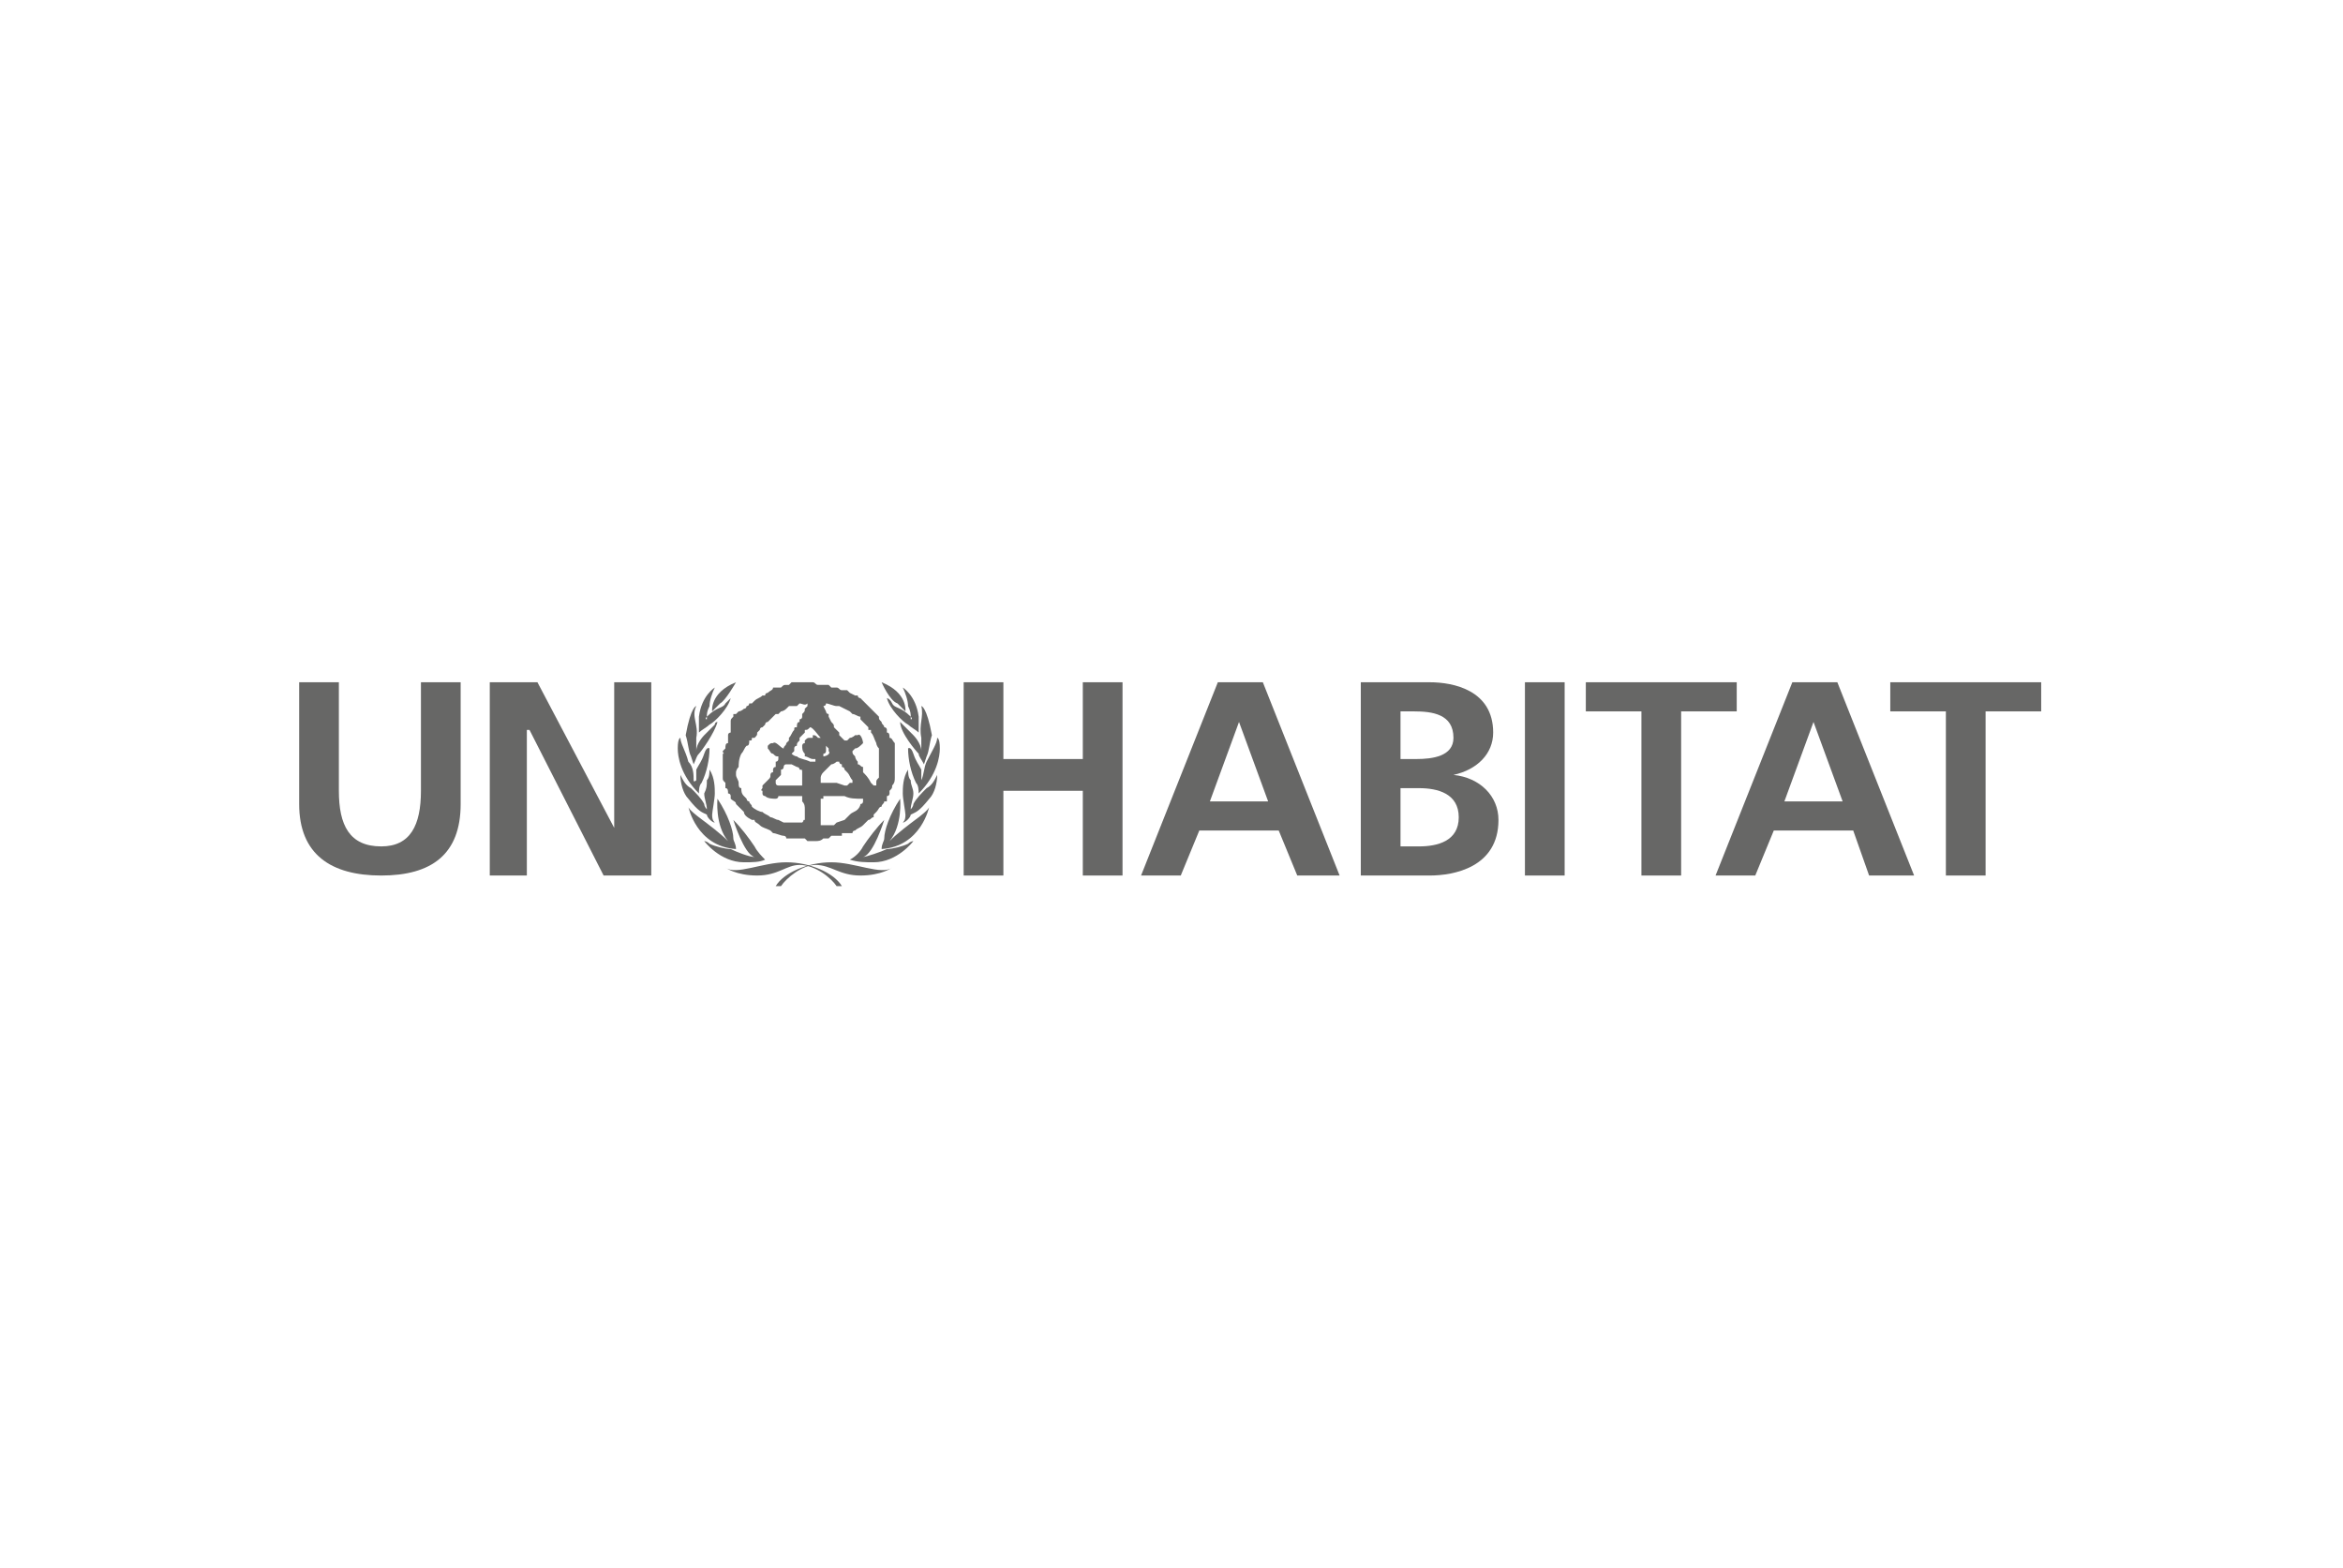 <?xml version="1.0" encoding="UTF-8"?>
<!DOCTYPE svg PUBLIC "-//W3C//DTD SVG 1.1//EN" "http://www.w3.org/Graphics/SVG/1.1/DTD/svg11.dtd">
<!-- Creator: CorelDRAW 2021.5 -->
<svg xmlns="http://www.w3.org/2000/svg" xml:space="preserve" width="248px" height="166px" version="1.1" style="shape-rendering:geometricPrecision; text-rendering:geometricPrecision; image-rendering:optimizeQuality; fill-rule:evenodd; clip-rule:evenodd"
viewBox="0 0 8.85 5.91"
 xmlns:xlink="http://www.w3.org/1999/xlink"
 xmlns:xodm="http://www.corel.com/coreldraw/odm/2003">
 <defs>
  <style type="text/css">
   <![CDATA[
    .fil0 {fill:none}
    .fil1 {fill:#676766;fill-rule:nonzero}
   ]]>
  </style>
 </defs>
 <g id="Layer_x0020_1">
  <rect class="fil0" width="8.85" height="5.91"/>
  <g id="_1999502579152">
   <g>
    <path class="fil1" d="M3.18 3c-0.01,0 -0.01,0 -0.02,0 -0.01,0 -0.03,0 -0.04,0 0,0 -0.01,0 -0.01,0 0,0 0,0 0,0.01 -0.01,0 -0.01,0 -0.01,0 0,0.01 0,0.02 0,0.03l0 0.02c0,0.01 0,0.02 0,0.03 0,0.01 0,0.01 0,0.02 0.01,0 0.02,0 0.03,0 0,0 0,0 0,0l0.01 0 0.01 0c0,0 0.01,-0.01 0.01,-0.01l0.03 -0.01 0.01 -0.01 0 0c0,0 0.01,-0.01 0.01,-0.01 0.01,-0.01 0.02,-0.01 0.03,-0.02 0,0 0.01,-0.01 0.01,-0.02 0.01,0 0.01,-0.01 0.01,-0.01 0,-0.01 0,-0.01 0,-0.01 -0.03,0 -0.05,0 -0.07,-0.01 -0.01,0 -0.01,0 -0.01,0l0 0zm-0.21 -0.13c0,0 0,0 0,0 0,0.01 0,0.01 0,0.01 -0.01,0 -0.01,0.01 -0.01,0.01 0,0 0,0.01 -0.01,0.01 0,0.01 0,0.01 0,0.01 0,0 0,0.01 0,0.01 -0.01,0.01 -0.01,0.01 -0.02,0.02 0,0 0,0.01 0,0.01 0,0 0,0.01 0.01,0.01l0 0 0.01 0 0 0 0 0 0 0 0.01 0 0.01 0c0,0 0.01,0 0.02,0l0 0 0 0c0.01,0 0.02,0 0.02,0l0 0 0 0 0.01 0 0.01 0 0 0c0,0 0,0 0,0 0,-0.01 0,-0.02 0,-0.02 0,-0.01 0,-0.01 0,-0.02 0,-0.01 0,-0.01 0,-0.01 0,-0.01 0,-0.01 -0.01,-0.01 0,-0.01 -0.01,-0.01 -0.01,-0.01l-0.02 -0.01c0,0 -0.01,0 -0.02,0l0 -0.01zm0.19 0c0,0 -0.01,0.01 -0.02,0.01 -0.01,0.01 -0.02,0.02 -0.03,0.03 -0.01,0.01 -0.01,0.02 -0.01,0.02 0,0.01 0,0.02 0,0.02l0 0c0.01,0 0.01,0 0.01,0l0.03 0c0,0 0.01,0 0.02,0l0.03 0.01 0.01 0 0 0c0,0 0.01,-0.01 0.01,-0.01l0 0c0.01,0 0.01,0 0.01,0 0,-0.01 0,-0.01 0,-0.01 -0.01,-0.01 -0.01,-0.02 -0.02,-0.03l-0.01 -0.01c0,-0.01 -0.01,-0.01 -0.01,-0.01l0 -0.01c0,0 -0.01,0 -0.01,-0.01 0,0 0,0 0,0l-0.01 0zm-0.04 -0.06c0,0 0,0.01 0,0.01 0,0 0,0.01 0,0.01 0,0 0,0.01 -0.01,0.01 0,0 0,0.01 0,0.01 0,0 0,0 0,0 0.01,0 0.03,-0.01 0.02,-0.02 0,-0.01 0,-0.01 0,-0.01 -0.01,-0.01 -0.01,-0.01 -0.01,-0.01l0 0zm-0.06 -0.07c-0.01,0.01 -0.01,0.01 -0.02,0.01l0 0.01 0 0 -0.01 0.01 -0.01 0.01 0 0 0 0.01c-0.01,0.01 -0.01,0.01 -0.01,0.02 0,0 -0.01,0 -0.01,0.01 0,0 0,0 0,0.01 0,0 -0.01,0.01 -0.01,0.01 0,0 0.01,0.01 0.02,0.01 0.01,0.01 0.03,0.01 0.05,0.02 0,0 0.01,0 0.01,0l0 0 0 0 0.01 0 0 0c0,0 0,-0.01 0,-0.01 0,0 -0.01,0 -0.01,0 -0.01,0 -0.02,-0.01 -0.03,-0.01l0 -0.01 0 0c-0.01,-0.01 -0.01,-0.02 -0.01,-0.03 0,0 0,-0.01 0.01,-0.01 0,0 0,-0.01 0,-0.01 0.01,-0.01 0.01,-0.01 0.02,-0.01 0,0 0,0 0.01,0 0,0 0,-0.01 0,-0.01 0.01,0 0.01,0 0.02,0.01 0,0 0.01,0 0.01,0l0 0 0 0c-0.01,-0.01 -0.03,-0.04 -0.04,-0.04l0 0zm-0.01 -0.09c-0.01,0.01 -0.02,0 -0.03,0l-0.01 0.01c0,0 -0.01,0 -0.01,0l-0.02 0 0 0 -0.01 0.01c0,0 0,0 0,0 -0.01,0.01 -0.02,0.01 -0.02,0.01l-0.01 0.01c0,0 -0.01,0 -0.01,0l-0.01 0.01c-0.01,0.01 -0.01,0.01 -0.02,0.02 -0.01,0 -0.01,0.01 -0.01,0.01l-0.01 0.01c0,0 -0.01,0 -0.01,0.01 0,0 -0.01,0.01 -0.01,0.01 0,0.01 0,0.01 -0.01,0.02 0,0 0,0 -0.01,0 0,0.01 0,0.01 -0.01,0.01 0,0.01 0,0.02 -0.01,0.02 -0.01,0.01 -0.01,0.02 -0.02,0.03 0,0 0,0 0,0 -0.01,0.02 -0.01,0.04 -0.01,0.05 -0.01,0.01 -0.01,0.02 -0.01,0.02 0,0 0,0.01 0,0.01 0,0.01 0.01,0.02 0.01,0.03 0,0.01 0,0.02 0.01,0.02 0,0.01 0,0.02 0.01,0.03 0,0 0.01,0.01 0.01,0.01 0,0 0,0.01 0.01,0.01 0,0.01 0.01,0.01 0.01,0.02 0.01,0.01 0.03,0.02 0.04,0.02 0.01,0.01 0.02,0.01 0.03,0.02 0.01,0 0.02,0.01 0.03,0.01l0.02 0.01c0.02,0 0.03,0 0.05,0 0,0 0.01,0 0.01,0l0 0 0 0c0.01,0 0.01,0 0.01,0 0.01,-0.01 0,-0.01 0.01,-0.01 0,-0.02 0,-0.03 0,-0.04 0,-0.01 0,-0.02 -0.01,-0.03 0,-0.01 0,-0.01 0,-0.01 0,-0.01 0,-0.01 0,-0.01 -0.01,0 -0.02,0 -0.03,0l0 0c-0.01,0 -0.01,0 -0.01,0 -0.01,0 -0.01,0 -0.02,0 -0.01,0 -0.01,0 -0.02,0 0,0 0,0 -0.01,0 0,0.01 -0.01,0.01 -0.01,0.01 -0.01,0 -0.03,0 -0.04,-0.01 0,0 -0.01,0 -0.01,-0.01l0 -0.01c-0.01,0 0,-0.01 0,-0.01 0,-0.01 0,-0.01 0,-0.01 0,0 0.01,-0.01 0.01,-0.01 0,0 0.01,-0.01 0.01,-0.01 0.01,-0.01 0.01,-0.01 0.01,-0.02 0,0 0,-0.01 0.01,-0.01 0,0 0,0 0,-0.01 0,0 0,-0.01 0.01,-0.01 0,-0.01 0,-0.01 0,-0.02 0.01,0 0.01,-0.01 0.01,-0.01 0,0 0,0 0,-0.01 0,0 0,0 0,0 -0.01,0 -0.01,0 -0.02,-0.01 -0.01,0 -0.01,-0.01 -0.02,-0.02 0,0 0,0 0,-0.01 0,0 0,0 0,0 0.01,-0.01 0.01,-0.01 0.02,-0.01l0 0c0.01,-0.01 0.03,0.02 0.04,0.02 0,-0.01 0.01,-0.01 0.01,-0.02l0.01 -0.01 0 -0.01c0.01,-0.01 0.01,-0.02 0.02,-0.03l0 0c0,-0.01 0,-0.01 0.01,-0.01 0,-0.01 0,-0.02 0.01,-0.02 0,0 0,0 0,-0.01l0 0c0,0 0.01,0 0.01,-0.01l0 -0.01c0.01,-0.01 0.01,-0.01 0.01,-0.02 0,0 0.01,-0.01 0.01,-0.01 0,-0.01 0,-0.01 0,-0.01l0 0zm0.07 0c0,0.01 -0.01,0.01 -0.01,0.01l0 0 0.01 0.02c0,0 0,0.01 0.01,0.01 0,0.01 0,0.01 0,0.01l0.01 0.02c0.01,0.01 0.01,0.01 0.01,0.02l0.02 0.02c0,0 0,0.01 0,0.01 0.01,0.01 0.01,0.01 0.02,0.02 0,0 0,0 0.01,0 0,0 0,0 0,0l0.01 -0.01c0.01,0 0.02,-0.01 0.02,-0.01l0.01 0c0.01,-0.01 0.02,0.02 0.02,0.03 0,0 0,0 0,0 -0.01,0.01 -0.02,0.02 -0.03,0.02 0,0 -0.01,0.01 -0.01,0.01 0,0 0,0 0,0 0,0.01 0,0.01 0.01,0.02 0,0 0,0.01 0.01,0.02l0 0.01c0.01,0 0.01,0.01 0.02,0.01 0,0.01 0,0.01 0,0.02 0.01,0.01 0.02,0.02 0.03,0.04l0 0c0,0 0.01,0.01 0.01,0.01 0,0 0,0 0,0 0.01,0 0.01,0 0.01,0 0,-0.01 0,-0.01 0,-0.01 0,-0.01 0,-0.01 0.01,-0.02 0,-0.01 0,-0.02 0,-0.04 0,0 0,-0.01 0,-0.02 0,0 0,-0.01 0,-0.02 0,-0.01 0,-0.01 0,-0.02 0,0 0,0 0,-0.01 0,0 0,0 0,0 -0.01,-0.01 -0.01,-0.02 -0.01,-0.02 -0.01,-0.02 -0.01,-0.03 -0.02,-0.04 0,0 0,0 0,0 0,-0.01 0,-0.01 0,-0.01l-0.01 0 0 -0.01 -0.02 -0.02c0,0 0,0 -0.01,-0.01 0,0 0,0 0,-0.01 -0.01,0 -0.02,-0.01 -0.03,-0.01l-0.01 -0.01 -0.04 -0.02c0,0 0,0 -0.01,0l0 0c-0.01,0 -0.03,-0.01 -0.04,-0.01l0 0zm-0.06 -0.08l0.01 0c0.01,0 0.01,0.01 0.02,0.01 0.01,0 0.01,0 0.02,0l0.01 0 0.01 0 0.01 0.01c0,0 0.01,0 0.02,0 0.01,0 0.01,0.01 0.02,0.01 0,0 0.01,0 0.02,0 0.01,0.01 0.01,0.01 0.01,0.01l0.02 0.01c0,0 0,0 0.01,0 0,0.01 0.01,0.01 0.01,0.01 0.01,0.01 0.01,0.01 0.02,0.02l0.01 0.01c0.01,0.01 0.01,0.01 0.02,0.02 0,0 0.01,0.01 0.02,0.02 0,0.01 0,0.01 0.01,0.02 0,0.01 0.01,0.01 0.01,0.02 0,0 0.01,0 0.01,0.01 0,0 0,0 0,0.01 0.01,0 0.01,0.01 0.01,0.02 0.01,0 0.01,0.01 0.02,0.02 0,0.01 0,0.03 0,0.04 0,0.01 0,0.01 0,0.02 0,0 0,0.01 0,0.01 0,0.01 0,0.01 0,0.01 0,0 0,0.01 0,0.01 0,0.01 0,0.01 0,0.02 0,0 0,0.01 0,0.01l0 0c0,0.01 0,0.01 0,0.01 0,0.01 0,0.02 -0.01,0.03 0,0.01 0,0.01 -0.01,0.02 0,0 0,0.01 0,0.01 0,0 0,0.01 -0.01,0.01 0,0.01 0,0.01 0,0.01 0,0 0,0 0,0.01l-0.01 0c0,0 0,0 0,0 0,0.01 -0.01,0.01 -0.01,0.02 -0.01,0 -0.01,0.01 -0.02,0.02 0,0 -0.01,0.01 -0.01,0.01l0 0.01c-0.01,0 -0.01,0.01 -0.02,0.01l-0.01 0.01c0,0 -0.01,0.01 -0.01,0.01 -0.01,0.01 -0.02,0.01 -0.03,0.02 0,0 -0.01,0 -0.01,0.01 -0.01,0 -0.02,0 -0.04,0l0 0.01 -0.01 0c0,0 -0.01,0 -0.01,0 -0.01,0 -0.01,0 -0.02,0l-0.01 0.01 0 0 -0.01 0c0,0 -0.01,0 -0.01,0 -0.01,0.01 -0.02,0.01 -0.03,0.01 -0.01,0 -0.02,0 -0.03,0 0,0 -0.01,-0.01 -0.01,-0.01l-0.02 0 -0.01 0c-0.01,0 -0.02,0 -0.03,0 0,0 -0.01,0 -0.01,0 0,-0.01 -0.01,-0.01 -0.01,-0.01 -0.01,0 -0.03,-0.01 -0.04,-0.01 0,0 -0.01,-0.01 -0.01,-0.01 -0.02,-0.01 -0.03,-0.01 -0.04,-0.02 -0.01,-0.01 -0.02,-0.01 -0.02,-0.02l-0.01 0c-0.02,-0.01 -0.03,-0.02 -0.03,-0.03 -0.01,-0.01 -0.02,-0.02 -0.03,-0.03 0,-0.01 -0.01,-0.01 -0.02,-0.02 0,-0.01 0,-0.01 0,-0.01 0,-0.01 -0.01,-0.01 -0.01,-0.01 0,-0.01 0,-0.02 -0.01,-0.02 0,-0.01 0,-0.01 0,-0.01 0,-0.01 0,-0.01 0,-0.01 -0.01,-0.01 -0.01,-0.01 -0.01,-0.02 0,0 0,0 0,-0.01l0 -0.01c0,0 0,-0.01 0,-0.01 0,-0.01 0,-0.01 0,-0.02 0,0 0,-0.01 0,-0.01 0,-0.01 0,-0.02 0,-0.02 0,-0.01 0,-0.01 0,-0.01 0.01,0 0,0 0,-0.01 0,0 0.01,-0.01 0.01,-0.01 0,-0.01 0,-0.02 0.01,-0.02 0,-0.01 0,-0.01 0,-0.01 0,-0.01 0,-0.01 0,-0.01 0,0 0,-0.01 0,-0.01 0,-0.01 0.01,-0.01 0.01,-0.01 0,0 0,0 0,-0.01 0,0 0,-0.01 0,-0.02 0,0 0,0 0,-0.01 0,-0.01 0,-0.01 0.01,-0.02 0,0 0,0 0,-0.01 0.01,0 0.01,0 0.01,0 0,0 0,0 0,0 0.01,-0.01 0.01,-0.01 0.01,-0.01 0.01,0 0.02,-0.01 0.02,-0.01 0.01,0 0.01,-0.01 0.01,-0.01 0.01,0 0.01,-0.01 0.01,-0.01l0.01 0 0.01 -0.01c0.01,-0.01 0.02,-0.01 0.03,-0.02 0,0 0,0 0.01,0 0,-0.01 0.01,-0.01 0.01,-0.01 0.01,-0.01 0.02,-0.01 0.02,-0.02 0.01,0 0.01,0 0.02,0l0.01 0c0.01,-0.01 0.01,-0.01 0.02,-0.01 0,0 0,0 0.01,0 0,0 0,0 0,0l0 0 0.01 -0.01 0 0 0.01 0 0.01 0c0,0 0,0 0,0 0,0 0,0 0,0l0.01 0 0 0 0.01 0c0,0 0,0 0,0 0,0 0.01,0 0.01,0l0 0 0.01 0 0 0 0 0c0,0 0.01,0 0.01,0l0 0 0 0 0 0zm0 0l0 0 0 0z"/>
   </g>
   <path class="fil1" d="M2.93 3.34c0.03,-0.05 0.12,-0.09 0.21,-0.09 0.09,0 0.19,0.05 0.23,0.02 0,0 -0.04,0.03 -0.12,0.03 -0.08,0 -0.11,-0.04 -0.17,-0.04 -0.05,0 -0.11,0.05 -0.13,0.08l-0.02 0z"/>
   <path class="fil1" d="M3.21 3.24c0.02,-0.01 0.04,-0.03 0.05,-0.05 0.02,-0.03 0.05,-0.07 0.08,-0.1 0,0 -0.04,0.13 -0.08,0.14 0,0 -0.01,0 0,0 0.01,0 0.07,-0.02 0.09,-0.03 0.02,0 0.06,-0.01 0.08,-0.02 0.01,-0.01 0.02,-0.01 0.02,-0.01 0,0 -0.06,0.08 -0.15,0.08 -0.03,0 -0.06,0 -0.09,-0.01z"/>
   <path class="fil1" d="M3.33 3.2c0,-0.02 0.01,-0.03 0.01,-0.04 0,-0.03 0.02,-0.09 0.06,-0.15 0,0 0.01,0.1 -0.04,0.16 0,0 -0.01,0.01 0,0 0.03,-0.03 0.07,-0.06 0.11,-0.09 0,0 0.04,-0.03 0.04,-0.04 0,0 -0.03,0.15 -0.18,0.16z"/>
   <path class="fil1" d="M3.41 3.1c0.01,-0.01 0.01,-0.02 0.01,-0.03 0,-0.01 -0.01,-0.06 -0.01,-0.08 0,-0.02 0,-0.06 0.02,-0.09 0,0.01 0,0.03 0.01,0.04 0,0.02 0.01,0.03 0.01,0.05 0,0.02 -0.01,0.04 -0.01,0.06 0,0 0.01,-0.01 0.01,-0.02 0.01,-0.02 0.03,-0.04 0.05,-0.06 0.02,-0.01 0.03,-0.03 0.04,-0.05 0,0.03 -0.01,0.07 -0.03,0.09 -0.04,0.05 -0.05,0.05 -0.07,0.06 0,0.01 -0.02,0.03 -0.03,0.03z"/>
   <path class="fil1" d="M3.47 2.99c0,-0.01 0,-0.03 -0.01,-0.04 -0.02,-0.04 -0.03,-0.09 -0.03,-0.13 0,0 0.01,-0.01 0.02,0.02 0.01,0.03 0.02,0.04 0.03,0.06 0,0.02 0,0.03 0,0.04 0,0 0,0.01 0,0 0.01,-0.02 0.01,-0.05 0.02,-0.07 0.02,-0.04 0.04,-0.07 0.04,-0.09 0,0 0.01,0 0.01,0.04 0,0.03 -0.01,0.1 -0.08,0.17z"/>
   <path class="fil1" d="M3.49 2.88c-0.01,-0.02 -0.02,-0.03 -0.02,-0.04 -0.01,-0.01 -0.07,-0.08 -0.07,-0.12 0,0 0,0 0.01,0.01 0.01,0.01 0.02,0.02 0.04,0.04 0,0 0.03,0.03 0.03,0.06 0,0 0,0 0,-0.05 -0.01,-0.05 0.01,-0.08 0,-0.12 0,0 0.02,0 0.04,0.11 -0.01,0.03 -0.01,0.06 -0.02,0.08 0,0 -0.01,0.03 -0.01,0.03z"/>
   <path class="fil1" d="M3.47 2.76c-0.01,-0.01 -0.03,-0.02 -0.04,-0.03 -0.02,-0.01 -0.07,-0.06 -0.08,-0.1 0,0 0.01,0 0.02,0.02 0.01,0.02 0.03,0.01 0.07,0.05 0,0 0,0.02 0,0.01 0.01,0 0,-0.01 0,-0.01 0,-0.01 0,-0.02 -0.01,-0.04 0,-0.02 -0.01,-0.05 -0.02,-0.07 0,0 0.05,0.03 0.06,0.11 0,0.02 0,0.04 0,0.06z"/>
   <path class="fil1" d="M3.42 2.68c0,0 0.01,-0.07 -0.09,-0.11 0,0 0.03,0.07 0.06,0.08 0.01,0.01 0.02,0.02 0.03,0.03z"/>
   <path class="fil1" d="M3.18 3.34c-0.03,-0.05 -0.12,-0.09 -0.21,-0.09 -0.09,0 -0.19,0.05 -0.23,0.02 0,0 0.04,0.03 0.12,0.03 0.08,0 0.11,-0.04 0.16,-0.04 0.06,0 0.12,0.05 0.14,0.08l0.02 0z"/>
   <path class="fil1" d="M2.89 3.24c-0.01,-0.01 -0.03,-0.03 -0.04,-0.05 -0.02,-0.03 -0.05,-0.07 -0.08,-0.1 0,0 0.04,0.13 0.08,0.14 0,0 0.01,0 0,0 -0.02,0 -0.07,-0.02 -0.09,-0.03 -0.02,0 -0.06,-0.01 -0.08,-0.02 -0.01,-0.01 -0.02,-0.01 -0.02,-0.01 0,0 0.06,0.08 0.15,0.08 0.03,0 0.06,0 0.08,-0.01z"/>
   <path class="fil1" d="M2.78 3.2c0,-0.02 -0.01,-0.03 -0.01,-0.04 0,-0.03 -0.02,-0.09 -0.06,-0.15 0,0 -0.01,0.1 0.04,0.16 0,0 0.01,0.01 0,0 -0.03,-0.03 -0.07,-0.06 -0.11,-0.09 0,0 -0.04,-0.03 -0.04,-0.04 0,0 0.03,0.15 0.18,0.16z"/>
   <path class="fil1" d="M2.7 3.1c-0.01,-0.01 -0.01,-0.02 -0.01,-0.03 0,-0.01 0.01,-0.06 0.01,-0.08 0,-0.02 0,-0.06 -0.02,-0.09 0,0.01 0,0.03 -0.01,0.04 0,0.02 0,0.03 -0.01,0.05 0,0.02 0.01,0.04 0.01,0.06 0,0 -0.01,-0.01 -0.01,-0.02 -0.01,-0.02 -0.03,-0.04 -0.05,-0.06 -0.02,-0.01 -0.03,-0.03 -0.04,-0.05 0,0.03 0.01,0.07 0.03,0.09 0.04,0.05 0.05,0.05 0.07,0.06 0,0.01 0.02,0.03 0.03,0.03z"/>
   <path class="fil1" d="M2.64 2.99c0,-0.01 0,-0.03 0.01,-0.04 0.02,-0.04 0.03,-0.09 0.03,-0.13 0,0 -0.01,-0.01 -0.02,0.02 -0.01,0.03 -0.02,0.04 -0.03,0.06 0,0.02 0,0.03 0,0.04 0,0 -0.01,0.01 -0.01,0 0,-0.02 0,-0.05 -0.02,-0.07 -0.01,-0.04 -0.03,-0.07 -0.03,-0.09 0,0 -0.01,0 -0.01,0.04 0,0.03 0.01,0.1 0.08,0.17z"/>
   <path class="fil1" d="M2.62 2.88c0.01,-0.02 0.01,-0.03 0.02,-0.04 0.01,-0.01 0.06,-0.08 0.07,-0.12 0,0 -0.01,0 -0.01,0.01 -0.01,0.01 -0.02,0.02 -0.04,0.04 0,0 -0.03,0.03 -0.03,0.06 0,0 0,0 0,-0.05 0.01,-0.05 -0.02,-0.08 0,-0.12 0,0 -0.02,0 -0.04,0.11 0.01,0.03 0.01,0.06 0.02,0.08 0,0 0.01,0.03 0.01,0.03z"/>
   <path class="fil1" d="M2.64 2.76c0.01,-0.01 0.03,-0.02 0.04,-0.03 0.02,-0.01 0.07,-0.06 0.08,-0.1 0,0 0,0 -0.02,0.02 -0.01,0.02 -0.03,0.01 -0.07,0.05 0,0 0,0.02 0,0.01 -0.01,0 0,-0.01 0,-0.01 0,-0.01 0,-0.02 0.01,-0.04 0,-0.02 0.01,-0.05 0.02,-0.07 0,0 -0.05,0.03 -0.06,0.11 0,0.02 0,0.04 0,0.06z"/>
   <path class="fil1" d="M2.69 2.68c0,0 -0.01,-0.07 0.09,-0.11 0,0 -0.04,0.07 -0.06,0.08 -0.01,0.01 -0.02,0.02 -0.03,0.03z"/>
   <path class="fil1" d="M1.13 2.57l0.15 0 0 0.41c0,0.13 0.04,0.21 0.16,0.21 0.11,0 0.15,-0.08 0.15,-0.21l0 -0.41 0.15 0 0 0.46c0,0.19 -0.11,0.27 -0.3,0.27 -0.19,0 -0.31,-0.08 -0.31,-0.27l0 -0.46z"/>
   <polygon class="fil1" points="1.85,2.57 2.03,2.57 2.32,3.12 2.32,3.12 2.32,2.57 2.46,2.57 2.46,3.3 2.28,3.3 2,2.75 1.99,2.75 1.99,3.3 1.85,3.3 "/>
   <polygon class="fil1" points="3.64,2.57 3.79,2.57 3.79,2.86 4.09,2.86 4.09,2.57 4.24,2.57 4.24,3.3 4.09,3.3 4.09,2.98 3.79,2.98 3.79,3.3 3.64,3.3 "/>
   <path class="fil1" d="M4.68 2.72l0 0 -0.11 0.3 0.22 0 -0.11 -0.3zm-0.08 -0.15l0.17 0 0.29 0.73 -0.16 0 -0.07 -0.17 -0.3 0 -0.07 0.17 -0.15 0 0.29 -0.73z"/>
   <path class="fil1" d="M5.29 3.19l0.07 0c0.07,0 0.15,-0.02 0.15,-0.11 0,-0.09 -0.08,-0.11 -0.15,-0.11l-0.07 0 0 0.22zm0 -0.33l0.06 0c0.06,0 0.14,-0.01 0.14,-0.08 0,-0.09 -0.08,-0.1 -0.15,-0.1l-0.05 0 0 0.18 0 0zm-0.15 -0.29l0.26 0c0.09,0 0.24,0.03 0.24,0.19 0,0.08 -0.06,0.14 -0.15,0.16l0 0c0.1,0.01 0.17,0.08 0.17,0.17 0,0.18 -0.17,0.21 -0.26,0.21l-0.26 0 0 -0.73z"/>
   <rect class="fil1" x="5.76" y="2.57" width="0.15" height="0.73"/>
   <polygon class="fil1" points="6.2,2.68 5.99,2.68 5.99,2.57 6.56,2.57 6.56,2.68 6.35,2.68 6.35,3.3 6.2,3.3 "/>
   <path class="fil1" d="M6.85 2.72l0 0 -0.11 0.3 0.22 0 -0.11 -0.3zm-0.08 -0.15l0.17 0 0.29 0.73 -0.17 0 -0.06 -0.17 -0.3 0 -0.07 0.17 -0.15 0 0.29 -0.73z"/>
   <polygon class="fil1" points="7.35,2.68 7.14,2.68 7.14,2.57 7.71,2.57 7.71,2.68 7.5,2.68 7.5,3.3 7.35,3.3 "/>
  </g>
 </g>
</svg>
